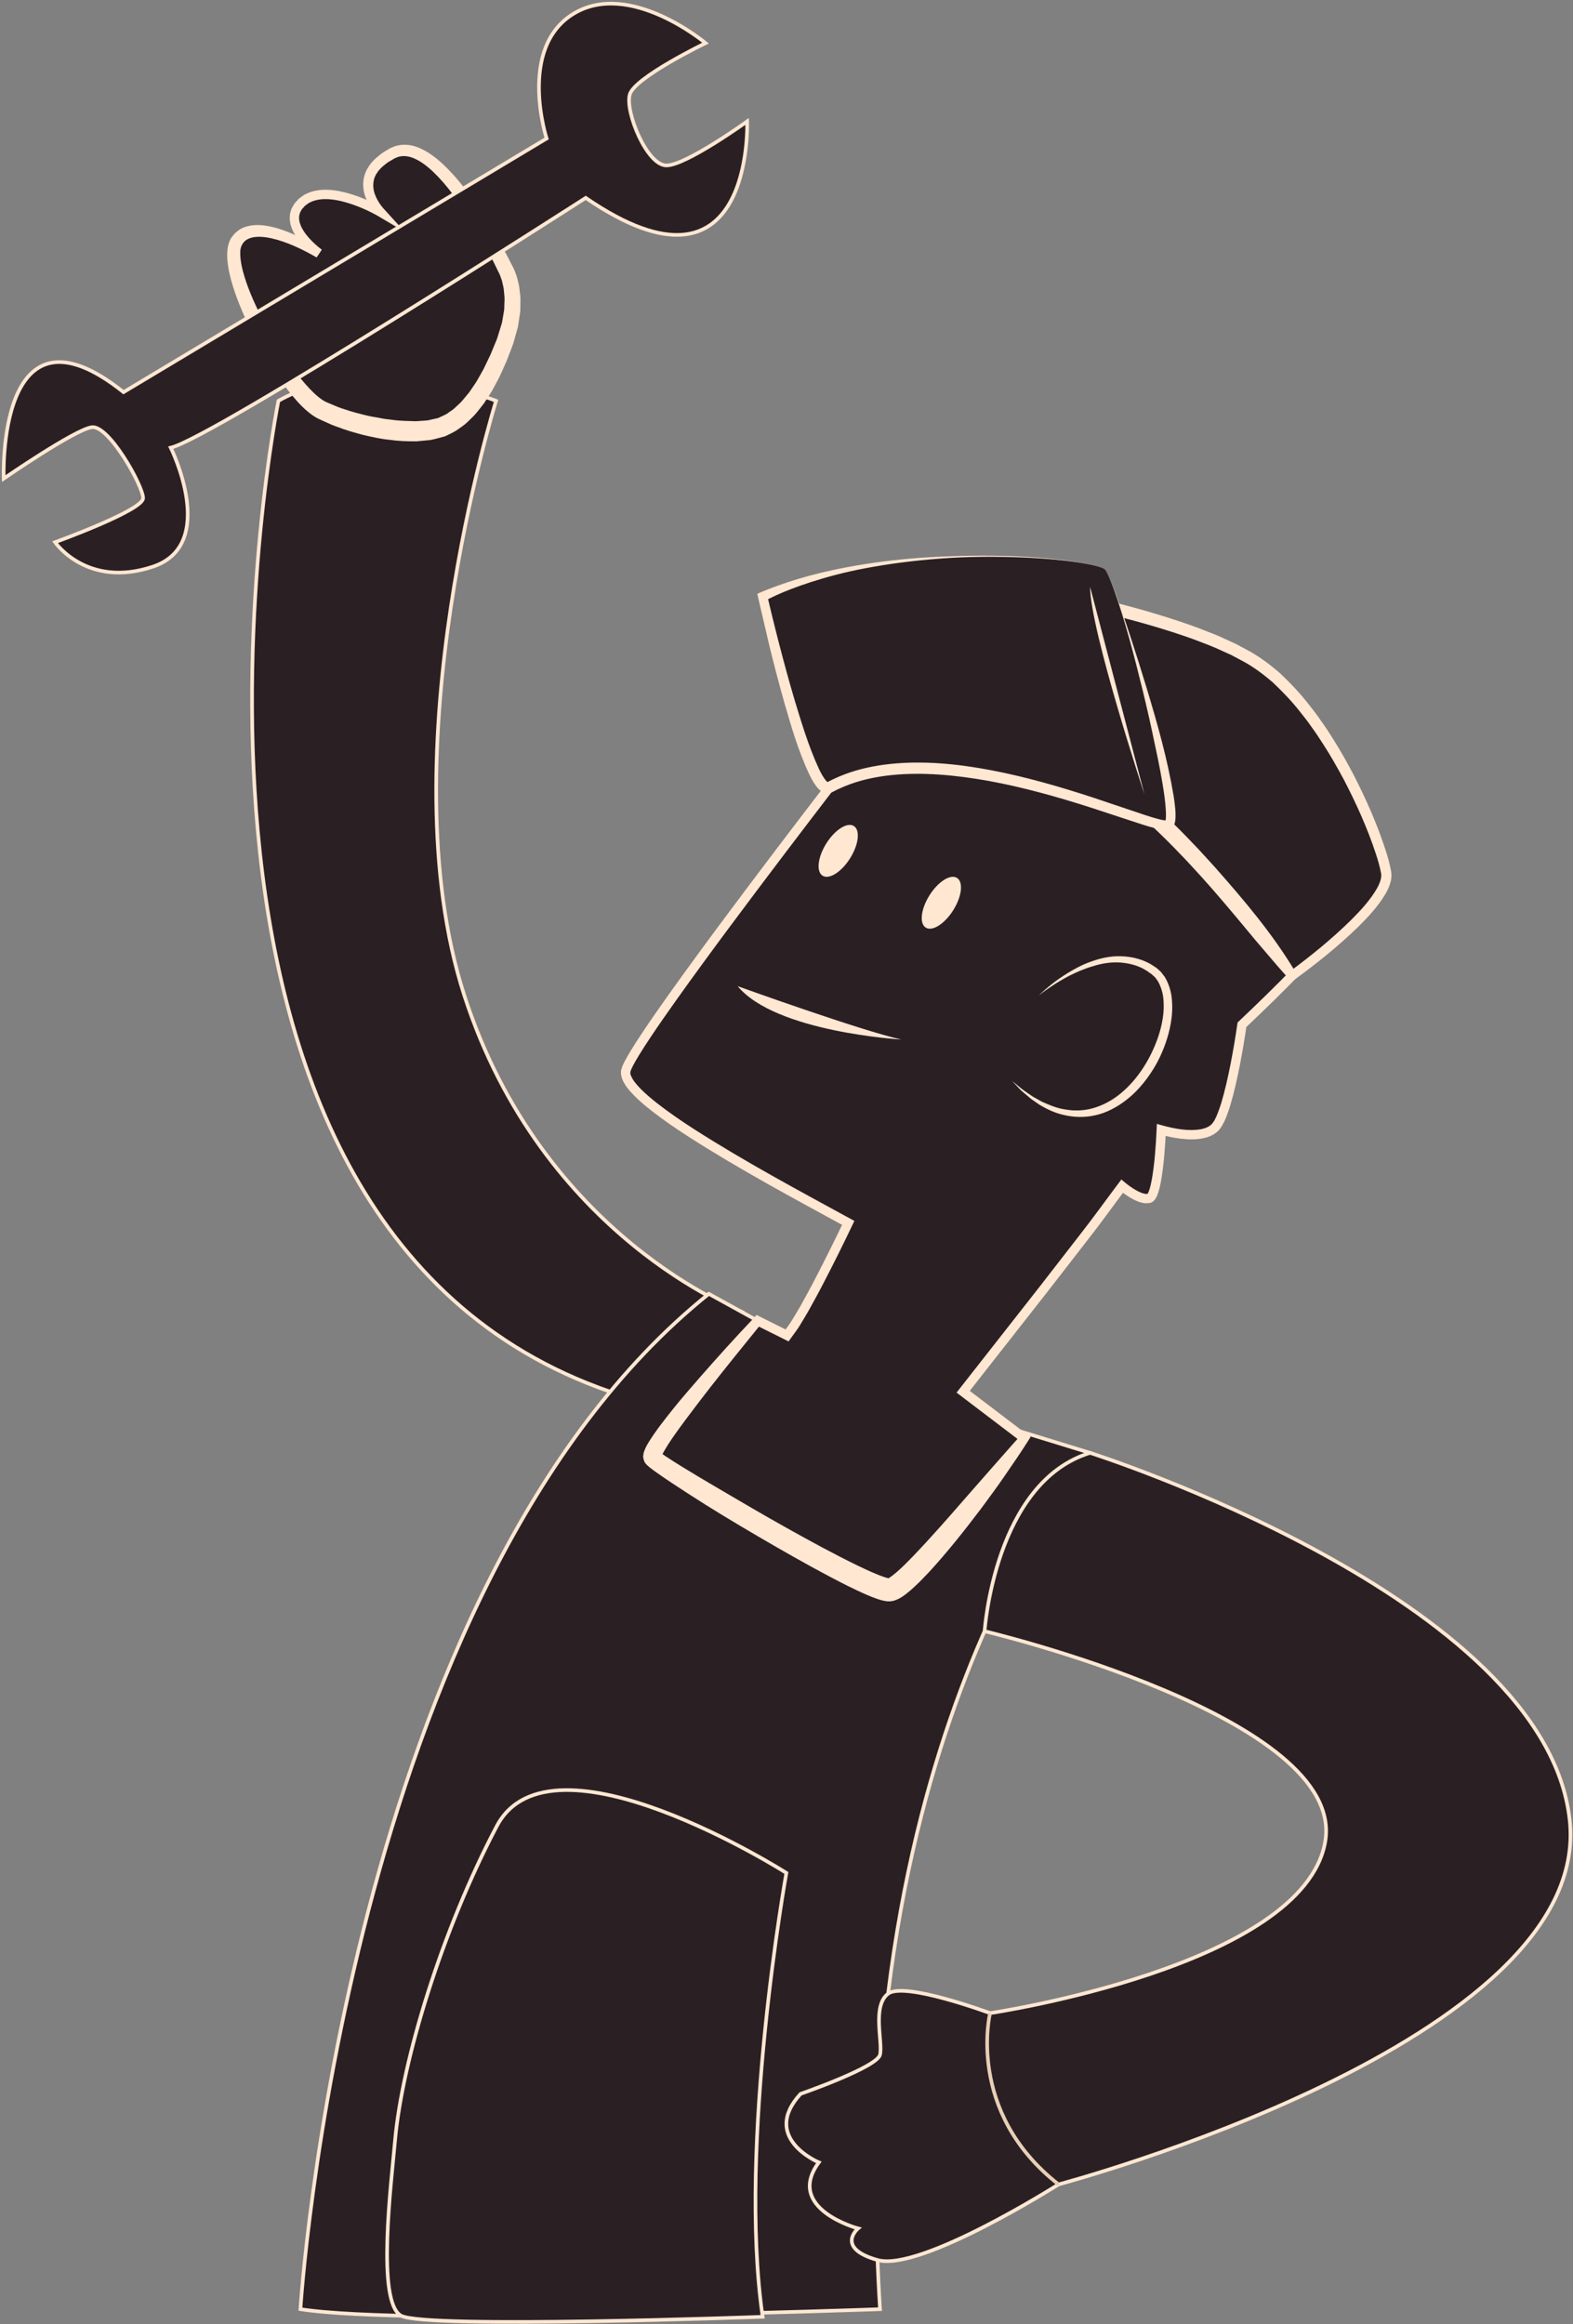 <?xml version="1.0" encoding="UTF-8"?> <svg xmlns="http://www.w3.org/2000/svg" width="434" height="641" viewBox="0 0 434 641" fill="none"><rect x="0" y="0" width="434" height="641" fill="#808080" stroke="none"/><path d="M204.583 361.788C204.583 361.788 149.689 341.307 128.098 274.507C106.507 207.707 136.87 110.545 136.87 110.545C136.87 110.545 101.784 96.376 76.818 110.545C76.818 110.545 31.194 336.583 168.374 383.815C168.374 383.815 194.702 374.847 204.583 361.788Z" fill="#2A2024" stroke="#FFE7D2" stroke-miterlimit="10"></path><path d="M279.239 394.071L300.755 400.684C300.755 400.684 232.681 476.254 242.802 636.842C242.802 636.842 112.578 641.564 82.889 636.842C82.889 636.842 95.334 437.12 195.57 356.825L209.048 364.247L279.239 394.071Z" fill="#2A2024" stroke="#FFE7D2" stroke-miterlimit="10"></path><path d="M245.502 195.563C245.502 195.563 173.979 287.328 172.631 295.424C171.282 303.52 211.764 325.113 234.032 337.257C234.032 337.257 221.886 362.898 217.163 368.295L209.05 364.247C209.05 364.247 178.029 399.333 180.052 402.032C182.075 404.732 239.429 439.143 245.502 438.469C251.575 437.794 282.613 396.635 282.613 396.635L265.744 383.815C265.744 383.815 306.229 332.535 309.602 327.136C309.602 327.136 314.325 331.184 317.024 330.51C319.724 329.835 320.398 311.618 320.398 311.618C320.398 311.618 331.193 314.992 335.241 310.944C339.289 306.896 342.663 282.605 342.663 282.605C342.663 282.605 364.254 262.363 365.605 258.315C366.956 254.267 300.156 189.492 245.502 195.563Z" fill="#2A2024"></path><path d="M246.172 196.811C236.109 209.758 226.112 222.766 216.201 235.831C206.192 249.06 196.217 262.322 186.594 275.813C184.195 279.189 181.813 282.578 179.524 286.012C178.377 287.727 177.252 289.454 176.191 291.2C175.654 292.067 175.158 292.954 174.69 293.824C174.499 294.243 174.22 294.724 174.1 295.087L173.917 295.607C173.921 295.531 173.891 295.819 173.921 295.448V295.497V295.594L173.919 295.789L173.917 296.178C174.016 296.569 174.417 297.475 174.956 298.205C175.513 298.961 176.168 299.689 176.861 300.398C178.264 301.806 179.84 303.106 181.44 304.368C184.661 306.881 188.075 309.196 191.539 311.434C205.453 320.341 220.09 328.176 234.653 336.13L235.724 336.716L235.2 337.816C232.651 343.157 230.031 348.441 227.295 353.69C225.951 356.323 224.508 358.917 223.078 361.516C222.335 362.806 221.546 364.082 220.782 365.364C220.037 366.648 219.015 367.891 218.136 369.15L217.578 369.949L216.588 369.455L208.475 365.407L210.016 365.106L210.001 365.123C205.313 370.922 200.589 376.705 196.004 382.572C193.704 385.499 191.466 388.471 189.244 391.43C187.055 394.377 184.803 397.42 183.121 400.394C182.902 400.77 182.76 401.103 182.599 401.435L182.466 401.807C182.421 401.908 182.486 401.803 182.479 401.781L182.477 401.721C182.468 401.702 182.468 401.732 182.466 401.461C182.447 401.034 182.209 400.669 181.929 400.366L182.183 400.609C182.333 400.735 182.395 400.737 182.496 400.819L183.486 401.511C184.972 402.513 186.551 403.495 188.116 404.468C191.267 406.409 194.466 408.312 197.677 410.189C204.092 413.957 210.51 417.737 217.004 421.362C223.492 424.989 230.031 428.56 236.637 431.777C238.286 432.559 239.944 433.352 241.578 434.024C242.394 434.374 243.213 434.683 243.966 434.936C244.34 435.057 244.737 435.192 244.984 435.229C245.328 435.347 245.407 435.224 244.894 435.347C245.586 435.192 245.205 435.149 245.311 435.162C245.601 434.949 245.863 434.825 246.189 434.55C246.812 434.084 247.467 433.517 248.111 432.935C249.406 431.767 250.682 430.465 251.944 429.157C257.01 423.89 261.9 418.265 266.786 412.662L274.162 404.259L281.582 395.867L281.831 397.673L281.814 397.658L264.962 384.852L263.921 384.06L264.733 383.027L286.848 354.841L297.826 340.691C301.53 335.986 304.936 331.204 308.509 326.464L309.394 325.291L310.442 326.168C311.254 326.846 312.188 327.497 313.103 328.057C313.571 328.304 314.035 328.611 314.505 328.781C314.98 329.022 315.431 329.138 315.86 329.228C316.101 329.322 316.245 329.252 316.412 329.258L316.663 329.266C316.258 329.451 316.925 329.168 316.689 329.239C316.636 329.251 316.586 329.286 316.558 329.327C316.558 329.327 316.584 329.282 316.599 329.264C316.636 329.23 316.683 329.14 316.73 329.052C316.825 328.884 316.923 328.659 317.007 328.425C317.357 327.48 317.596 326.367 317.8 325.268C318.573 320.816 318.897 316.16 319.112 311.582L319.189 309.954L320.785 310.399C324.171 311.341 327.949 312.007 331.254 311.442C332.061 311.283 332.849 311.056 333.474 310.669C333.652 310.594 333.794 310.487 333.921 310.366C334.013 310.302 334.295 310.038 334.237 310.147C334.501 309.78 334.849 309.391 335.042 309.041L335.553 308.034L336.053 306.801C336.384 305.977 336.652 305.096 336.938 304.235C337.995 300.726 338.798 297.088 339.519 293.444C340.234 289.798 340.857 286.108 341.388 282.438L341.454 281.987L341.785 281.676C347.027 276.719 352.224 271.679 357.215 266.489C359.648 263.905 362.261 261.201 364.08 258.489L364.304 258.062L364.364 257.957L364.379 257.931C364.398 257.862 364.274 258.448 364.327 258.18L364.332 258.096C364.362 257.901 364.287 258.043 364.302 258.135C364.306 258.197 364.074 257.662 363.863 257.383C363.419 256.705 362.884 256.009 362.324 255.337C361.207 253.982 359.991 252.669 358.752 251.381C353.759 246.246 348.354 241.457 342.784 236.9C337.206 232.346 331.428 228.029 325.47 223.981C313.556 215.909 300.929 208.796 287.528 203.64C274.349 198.593 260.176 195.411 246.172 196.811ZM245.36 194.283C260.131 192.692 274.86 196.036 288.452 201.22C302.101 206.472 314.877 213.677 326.922 221.836C332.944 225.927 338.778 230.286 344.416 234.89C350.051 239.501 355.505 244.331 360.61 249.579C361.879 250.9 363.127 252.246 364.314 253.685C364.911 254.402 365.487 255.141 366.032 255.979C366.314 256.458 366.55 256.709 366.831 257.632C366.904 257.944 366.909 258.302 366.896 258.335L366.891 258.418C366.947 258.18 366.816 258.792 366.818 258.747L366.795 258.796L366.7 258.994L366.305 259.776C364.089 263.081 361.581 265.567 359.074 268.26C354.026 273.511 348.824 278.555 343.546 283.546L343.941 282.784C343.4 286.527 342.775 290.227 342.049 293.932C341.315 297.632 340.505 301.319 339.401 304.985C339.098 305.9 338.821 306.814 338.456 307.727L337.898 309.095L337.106 310.577C336.829 311.036 336.541 311.346 336.257 311.737C335.843 312.149 335.755 312.172 335.484 312.404C335.261 312.598 335.027 312.765 334.773 312.883C333.792 313.476 332.744 313.762 331.724 313.966C329.671 314.35 327.678 314.251 325.739 314.028C323.787 313.789 321.925 313.409 320.011 312.849L321.684 311.666C321.459 316.366 321.145 321.009 320.331 325.723C320.108 326.906 319.87 328.079 319.419 329.318C319.303 329.629 319.176 329.943 318.987 330.282C318.895 330.45 318.807 330.615 318.656 330.804C318.581 330.901 318.536 330.972 318.429 331.085C318.291 331.223 318.135 331.352 317.971 331.463C317.516 331.704 317.903 331.579 317.215 331.775L316.595 331.822C316.182 331.839 315.738 331.874 315.42 331.762C314.707 331.62 314.041 331.42 313.47 331.137C312.847 330.899 312.332 330.564 311.776 330.263C310.711 329.608 309.734 328.929 308.759 328.118L310.691 327.821C307.079 332.625 303.551 337.573 299.864 342.252L288.877 356.415L266.751 384.614L266.519 382.789L283.371 395.596L283.388 395.607L284.374 396.236L283.639 397.413C281.642 400.607 279.497 403.673 277.375 406.77C275.268 409.877 273.022 412.879 270.799 415.905C266.266 421.897 261.617 427.789 256.458 433.42C255.144 434.816 253.823 436.203 252.361 437.556C251.626 438.235 250.879 438.905 250.016 439.571C249.629 439.901 249.075 440.243 248.603 440.567C247.885 441.01 246.7 441.473 246.466 441.497C245.051 441.804 244.166 441.527 243.616 441.418C242.944 441.278 242.461 441.1 241.948 440.93C240.934 440.58 240.011 440.211 239.115 439.816C237.303 439.045 235.598 438.205 233.882 437.367C227.091 433.964 220.552 430.294 214.041 426.557C207.545 422.803 201.081 419.008 194.724 415.025C191.55 413.021 188.391 410.998 185.252 408.913C183.68 407.861 182.118 406.817 180.544 405.677L179.275 404.712C179.015 404.498 178.695 404.227 178.502 404.038L178.257 403.789C177.815 403.323 177.589 402.687 177.484 402.047C177.428 401.665 177.463 401.581 177.473 401.446L177.529 401.04C177.57 400.791 177.639 400.445 177.694 400.334C177.81 400.02 177.937 399.674 178.064 399.397C178.317 398.893 178.575 398.382 178.841 397.959C180.965 394.499 183.297 391.613 185.653 388.638C188.013 385.696 190.483 382.866 192.944 380.038C197.887 374.394 202.889 368.834 208.064 363.41L208.079 363.392L208.734 362.649L209.621 363.092L217.735 367.14L216.188 367.445C216.981 366.279 217.859 365.246 218.594 363.981C219.337 362.731 220.099 361.498 220.827 360.236C222.24 357.669 223.662 355.112 225 352.492C227.712 347.284 230.332 342.005 232.859 336.705L233.407 338.389C218.845 330.435 204.182 322.592 190.131 313.596C186.626 311.333 183.164 308.988 179.84 306.396C178.184 305.09 176.548 303.746 175.021 302.212C174.263 301.437 173.526 300.623 172.852 299.706C172.225 298.735 171.529 297.812 171.327 296.133L171.329 295.744L171.331 295.549V295.452V295.403C171.372 294.999 171.353 295.257 171.366 295.151L171.666 294.194C171.885 293.579 172.145 293.163 172.386 292.639C172.899 291.681 173.419 290.755 173.973 289.86C175.068 288.06 176.208 286.312 177.368 284.577C179.681 281.107 182.073 277.705 184.481 274.314C194.136 260.781 204.115 247.509 214.135 234.27C224.169 221.039 234.285 207.879 244.475 194.769L244.81 194.337L245.36 194.283Z" fill="#FFE7D2"></path><path d="M277.89 161.828C277.89 161.828 329.845 169.924 348.739 184.093C367.632 198.262 381.125 231.999 382.476 240.772C383.825 249.544 356.521 269.052 356.521 269.052C356.521 269.052 324.33 224.354 300.158 211.42C275.983 198.488 259.671 161.828 277.89 161.828Z" fill="#2A2024"></path><path d="M278.183 159.994C285.686 161.25 293.099 162.755 300.491 164.452C307.876 166.164 315.218 168.094 322.468 170.401C326.089 171.562 329.701 172.774 333.244 174.215C335.031 174.882 336.792 175.638 338.529 176.459L341.145 177.661L343.698 179.038C347.092 180.767 350.416 183.275 353.192 185.689C356.064 188.405 358.724 191.216 361.076 194.242C362.274 195.743 363.443 197.264 364.514 198.849C365.642 200.397 366.677 202.003 367.695 203.62C369.754 206.839 371.605 210.174 373.396 213.537C376.879 220.317 379.976 227.277 382.332 234.581C382.929 236.408 383.444 238.26 383.809 240.248C383.934 241.062 383.934 241.169 383.895 241.912C383.85 242.608 383.706 243.169 383.55 243.678C383.223 244.721 382.77 245.66 382.261 246.536C380.195 250.008 377.543 252.815 374.833 255.521C369.344 260.871 363.43 265.61 357.268 270.098L356.343 270.773L355.471 269.802C353.435 267.536 351.419 265.228 349.46 262.893C347.461 260.587 345.5 258.255 343.563 255.903C339.668 251.22 335.753 246.557 331.685 242.035C329.619 239.81 327.603 237.527 325.47 235.373C323.377 233.174 321.231 231.035 319.037 228.952C316.887 226.818 314.608 224.844 312.358 222.84C310.043 220.925 307.741 218.99 305.288 217.306L303.476 215.998L301.588 214.854L299.7 213.707L297.69 212.53C294.959 210.935 292.298 209.021 289.893 207.009C285.042 202.924 280.826 198.179 277.223 193.01C273.671 187.813 270.606 182.205 268.976 175.898C268.229 172.754 267.692 169.34 268.85 165.728C269.425 163.945 270.774 162.182 272.526 161.229C274.272 160.254 276.142 160.002 277.886 159.962L278.021 159.959L278.183 159.994ZM277.781 163.696C275.148 163.773 273.123 164.735 272.451 166.99C271.714 169.273 272.043 172.196 272.764 174.94C274.253 180.507 277.184 185.826 280.586 190.671C284.034 195.511 288.074 199.959 292.637 203.717C294.952 205.607 297.297 207.254 299.864 208.731L301.826 209.861L303.875 211.083L305.924 212.307L307.848 213.671C310.462 215.442 312.867 217.429 315.285 219.402C317.623 221.451 319.992 223.476 322.206 225.641C324.453 227.78 326.637 229.97 328.763 232.214C330.932 234.42 332.97 236.735 335.063 239.003C343.235 248.241 351.23 257.641 357.565 268.294L355.77 267.998C361.77 263.568 367.632 258.807 372.917 253.586C375.522 250.966 378.061 248.189 379.834 245.151C380.268 244.393 380.627 243.618 380.859 242.859C380.979 242.464 381.05 242.11 381.074 241.859C381.134 241.67 381.076 240.817 381.018 240.712C380.689 238.994 380.189 237.203 379.6 235.451C377.281 228.405 374.182 221.543 370.731 214.933C368.957 211.65 367.123 208.394 365.096 205.27C364.093 203.7 363.075 202.141 361.972 200.646C360.921 199.111 359.781 197.648 358.615 196.207C356.319 193.284 353.753 190.632 351.142 188.169C348.206 185.669 345.455 183.625 342.116 181.92L339.68 180.625L337.149 179.482C335.469 178.701 333.76 177.979 332.007 177.337C328.554 175.956 324.998 174.786 321.431 173.667C314.286 171.442 307.013 169.576 299.69 167.929C292.435 166.314 285.108 164.879 277.781 163.696Z" fill="#FFE7D2"></path><path d="M248.689 286.688C248.689 286.688 214.013 284.686 203.533 271.978C203.533 271.978 237.769 284.315 248.689 286.688Z" fill="#FFE7D2"></path><path d="M263 251.03C265.383 247.247 265.849 243.257 264.041 242.119C262.234 240.981 258.837 243.125 256.455 246.909C254.072 250.692 253.606 254.682 255.414 255.82C257.221 256.959 260.618 254.814 263 251.03Z" fill="#FFE7D2"></path><path d="M234.54 236.718C236.922 232.935 237.388 228.945 235.581 227.807C233.773 226.668 230.377 228.813 227.994 232.597C225.612 236.381 225.146 240.37 226.953 241.508C228.761 242.646 232.157 240.502 234.54 236.718Z" fill="#FFE7D2"></path><path d="M286.661 274.507C286.661 274.507 304.878 257.639 318.373 267.76C331.868 277.881 308.252 327.136 279.239 298.123" fill="#2A2024"></path><path d="M286.661 274.507C286.661 274.507 287.84 273.266 290.196 271.408C291.368 270.474 292.865 269.431 294.643 268.318C296.447 267.257 298.517 266.053 300.997 265.207C303.441 264.313 306.272 263.611 309.351 263.723C312.386 263.813 315.746 264.597 318.536 266.59C318.751 266.731 318.828 266.738 319.155 266.998L319.601 267.401C319.9 267.706 320.2 267.863 320.501 268.292L321.386 269.452C321.618 269.85 321.813 270.255 322.026 270.661C322.782 272.306 323.231 274.082 323.344 275.856C323.662 279.417 323.059 282.969 322.034 286.338C321.001 289.712 319.505 292.935 317.576 295.826C315.658 298.714 313.38 301.338 310.728 303.38C308.093 305.421 305.129 306.965 302.093 307.602C299.065 308.279 296.082 308.112 293.509 307.493C290.9 306.935 288.731 305.807 286.906 304.746C286.038 304.145 285.226 303.582 284.475 303.061C283.781 302.474 283.141 301.937 282.565 301.452C281.386 300.52 280.661 299.564 280.083 299.015C279.531 298.435 279.237 298.128 279.237 298.128C279.237 298.128 279.57 298.396 280.19 298.901C280.837 299.373 281.67 300.204 282.909 301.023C283.517 301.444 284.189 301.907 284.923 302.414C285.697 302.848 286.532 303.316 287.425 303.816C289.287 304.63 291.381 305.601 293.823 305.966C296.232 306.398 298.925 306.385 301.594 305.62C304.255 304.856 306.897 303.477 309.24 301.519C313.96 297.63 317.608 291.829 319.668 285.599C320.673 282.481 321.268 279.189 321.027 276.045C320.956 274.469 320.578 272.961 319.99 271.617L319.5 270.644L318.925 269.845C318.796 269.575 318.379 269.295 318.122 269.023L317.679 268.612L317.288 268.372C314.92 266.499 312.025 265.69 309.272 265.469C306.489 265.232 303.796 265.754 301.423 266.502C299.024 267.206 296.904 268.162 295.066 269.083C293.245 270.039 291.688 270.953 290.46 271.789C287.975 273.408 286.661 274.507 286.661 274.507Z" fill="#FFE7D2"></path><path d="M121.799 117.823C128.708 115.302 134.62 107.028 139.342 94.207C144.065 81.387 139.342 73.965 139.342 73.965C139.342 73.965 121.125 35.505 108.304 42.253C95.484 49 104.931 58.447 104.931 58.447C104.931 58.447 90.087 49.675 83.34 55.748C76.592 61.821 88.062 69.917 88.062 69.917C88.062 69.917 70.128 58.447 65.264 66.543C60.398 74.639 79.292 108.376 88.739 113.101C98.183 117.823 113.955 120.686 121.799 117.823Z" fill="#2A2024"></path><path d="M120.646 115.392C121.565 114.937 122.684 114.518 123.436 114.033C124.095 113.49 124.782 113.172 125.476 112.513C126.15 111.838 126.9 111.265 127.531 110.52L129.414 108.26L131.109 105.78C131.678 104.955 132.129 104.028 132.648 103.156C133.172 102.286 133.645 101.378 134.07 100.437L135.397 97.65L136.58 94.774L137.12 93.477L137.594 91.952L138.524 88.914L138.988 86.113C139.213 85.196 139.104 84.183 139.185 83.221C139.284 82.237 139.11 81.29 139.044 80.326C139.007 79.351 138.689 78.453 138.518 77.517C138.249 76.66 137.895 75.659 137.575 75.086L137.454 74.871L137.448 74.858C135.101 69.897 132.419 64.969 129.5 60.279C126.558 55.612 123.35 51.038 119.467 47.342C117.539 45.517 115.367 43.913 113.098 43.271C111.97 42.981 110.864 42.966 109.825 43.282C109.271 43.494 108.893 43.627 108.238 44.054C107.667 44.415 106.936 44.75 106.533 45.139C105.59 45.848 104.619 46.698 104.018 47.699C103.326 48.663 103.019 49.778 102.989 50.922C102.953 52.069 103.232 53.269 103.769 54.403C104.278 55.524 105.044 56.665 105.837 57.534L111.676 63.945L104.269 59.557L104.263 59.553C101.467 57.987 98.398 56.643 95.305 55.776C92.243 54.906 88.915 54.489 86.222 55.516C85.902 55.666 85.56 55.782 85.253 55.952L84.405 56.562C84.375 56.57 84.166 56.753 84.284 56.617L84.072 56.849L83.647 57.315L83.226 57.779L83.039 58.166C82.897 58.408 82.74 58.651 82.691 58.977C82.597 59.278 82.502 59.579 82.532 59.905C82.504 60.221 82.504 60.545 82.597 60.878C82.633 61.209 82.717 61.542 82.863 61.874C83.076 62.542 83.445 63.206 83.868 63.837C84.272 64.479 84.768 65.089 85.292 65.673C86.335 66.835 87.564 67.954 88.796 68.862L87.358 71.001C83.421 68.725 79.12 66.668 74.797 65.701C72.662 65.24 70.425 65.089 68.782 65.749C67.156 66.358 66.22 67.913 66.282 69.728C66.269 71.74 66.742 73.959 67.39 76.11C68.041 78.273 68.865 80.416 69.787 82.527C71.636 86.745 73.816 90.853 76.24 94.793C78.662 98.728 81.31 102.552 84.284 105.948C85.76 107.627 87.371 109.235 88.977 110.309C89.381 110.571 89.735 110.782 90.128 110.936L91.76 111.626C92.853 112.107 93.94 112.551 94.966 112.841C97.004 113.569 99.207 114.112 101.419 114.647C102.521 114.909 103.646 115.057 104.757 115.27C105.865 115.513 106.981 115.659 108.098 115.766C110.336 116.107 112.548 116.09 114.747 116.17L117.949 115.946L120.874 115.293L120.646 115.392ZM122.815 120.327L122.72 120.353C121.411 120.701 120.077 121.081 118.761 121.352L114.904 121.714C112.385 121.732 109.866 121.646 107.428 121.287C104.952 121.07 102.568 120.475 100.167 119.945C97.803 119.303 95.439 118.652 93.051 117.718C91.82 117.31 90.736 116.823 89.681 116.322L88.071 115.586C87.377 115.283 86.718 114.866 86.149 114.469C83.879 112.833 82.21 110.981 80.619 109.083C77.477 105.275 74.857 101.221 72.445 97.048C70.042 92.874 67.908 88.555 66.093 84.069C65.191 81.823 64.382 79.529 63.737 77.147C63.108 74.764 62.603 72.301 62.694 69.584C62.767 68.858 62.764 68.278 63.039 67.387C63.157 66.971 63.297 66.528 63.422 66.322L63.615 65.922L63.662 65.824L63.675 65.798C63.847 65.48 63.735 65.693 63.778 65.615L63.823 65.559L64.001 65.334C64.886 64.091 66.179 63.056 67.59 62.607C70.427 61.651 73.103 62.106 75.518 62.686C77.954 63.309 80.224 64.237 82.408 65.287C84.6 66.346 86.683 67.499 88.751 68.832L87.312 70.971C85.839 69.887 84.577 68.727 83.372 67.394C82.777 66.73 82.208 66.03 81.714 65.252C81.209 64.492 80.741 63.67 80.436 62.742C80.249 62.297 80.125 61.821 80.056 61.312C79.938 60.824 79.921 60.311 79.96 59.783C79.94 59.259 80.067 58.75 80.221 58.243C80.322 57.732 80.58 57.242 80.876 56.763L81.31 56.055L81.736 55.584L82.161 55.118L82.373 54.886C82.657 54.624 82.622 54.689 82.762 54.573L83.962 53.716C84.385 53.478 84.843 53.31 85.285 53.111C86.172 52.73 87.121 52.565 88.034 52.432C88.96 52.333 89.877 52.29 90.774 52.367C91.689 52.37 92.55 52.569 93.437 52.679C94.294 52.874 95.17 53.027 96.001 53.289C97.691 53.744 99.313 54.36 100.906 55.03C102.504 55.711 104.026 56.45 105.575 57.33L105.581 57.335L104.014 59.358C102.884 58.176 102.053 56.963 101.349 55.55C100.655 54.161 100.206 52.563 100.21 50.899C100.202 49.249 100.67 47.529 101.576 46.174C102.414 44.752 103.571 43.672 104.849 42.682C105.493 42.117 106.062 41.868 106.668 41.465C107.012 41.261 107.168 41.138 107.664 40.868L108.848 40.363C110.488 39.803 112.284 39.807 113.881 40.191C115.492 40.578 116.879 41.323 118.196 42.107C119.461 42.949 120.672 43.848 121.748 44.851C126.116 48.826 129.513 53.486 132.676 58.237C135.812 63.023 138.636 67.922 141.221 73.069L141.097 72.844C141.85 74.115 142.181 75.14 142.589 76.299C142.849 77.44 143.242 78.58 143.33 79.737C143.45 80.891 143.663 82.052 143.588 83.203C143.53 84.361 143.661 85.501 143.429 86.674L142.896 90.178L142.033 93.262L141.595 94.798L140.968 96.471L139.793 99.527L138.449 102.535C138.017 103.545 137.532 104.535 136.982 105.505C136.439 106.476 135.971 107.479 135.359 108.424L133.518 111.258C132.831 112.169 132.094 113.056 131.379 113.954C130.651 114.845 129.734 115.624 128.912 116.457C128.081 117.282 126.88 118.014 125.854 118.757C124.816 119.41 123.921 119.747 122.948 120.256L122.815 120.327Z" fill="#FFE7D2"></path><path d="M34.082 108.153L150.812 38.205C150.812 38.205 142.716 13.24 158.234 3.793C173.754 -5.653 194.67 11.889 194.67 11.889C194.67 11.889 175.102 21.336 173.754 26.059C172.405 30.781 178.476 45.627 183.875 45.627C189.274 45.627 206.14 33.48 206.14 33.48C206.14 33.48 208.165 86.466 161.607 54.575C161.607 54.575 58.588 120.77 47.118 123.469C47.118 123.469 60.398 150.21 42.181 156.283C23.963 162.356 15.191 149.536 15.191 149.536C15.191 149.536 39.481 140.763 39.481 137.389C39.481 134.016 30.034 117.147 25.312 117.821C20.59 118.496 1.022 131.991 1.022 131.991C1.022 131.991 -1.003 80.156 34.082 108.153Z" fill="#2A2024" stroke="#FFE7D2" stroke-miterlimit="10"></path><path d="M300.755 400.684C300.755 400.684 426.332 440.494 433.079 501.895C439.827 563.297 292.059 602.431 292.059 602.431C292.059 602.431 253.935 626.618 242.128 623.296C230.321 619.973 236.748 614.577 236.748 614.577C236.748 614.577 216.455 609.178 225.919 596.36C225.919 596.36 209.741 589.612 220.876 577.468C220.876 577.468 241.986 570.154 242.804 566.672C243.625 563.191 240.532 553.229 245.042 549.83C249.552 546.43 273.168 555.203 273.168 555.203C273.168 555.203 359.575 542.382 365.626 507.971C371.678 473.559 271.656 449.872 271.656 449.872C271.656 449.872 274.364 408.782 300.755 400.684Z" fill="#2A2024" stroke="#FFE7D2" stroke-miterlimit="10"></path><path d="M210.416 164.525C210.416 164.525 222.955 220.348 228.83 217.148C259.795 200.286 317.571 229.23 322.27 227.542C326.969 225.852 308.251 160.477 304.878 157.104C301.504 153.73 245.705 148.174 210.416 164.525Z" fill="#2A2024"></path><path d="M211.919 165.238C212.348 167.07 213.366 171.384 214.992 177.681C216.1 181.944 217.477 187.113 219.212 192.986C221.003 198.81 222.938 205.543 226.011 212.191C226.408 213.003 226.838 213.804 227.312 214.513C227.548 214.852 227.797 215.204 228.036 215.438C228.255 215.689 228.532 215.797 228.377 215.748C228.341 215.72 228.038 215.806 228.175 215.765L228.837 215.423C229.273 215.196 229.717 214.966 230.216 214.745C231.186 214.283 232.15 213.892 233.143 213.516C237.109 212.022 241.402 211.126 245.817 210.671C254.673 209.76 264.009 210.624 273.385 212.406C282.776 214.186 292.255 216.899 301.723 220.008C306.428 221.591 311.172 223.186 315.935 224.788C317.118 225.171 318.306 225.544 319.476 225.854C320.061 226.01 320.642 226.144 321.173 226.225C321.426 226.266 321.706 226.287 321.815 226.277C321.871 226.281 321.832 226.277 321.832 226.277C321.723 226.328 322.056 226.174 321.585 226.401L321.686 226.339L321.783 226.279C321.729 226.296 321.678 226.322 321.632 226.356C321.54 226.418 321.476 226.573 321.502 226.504C321.572 226.386 321.682 225.761 321.69 225.231C321.718 224.672 321.686 224.069 321.658 223.474C321.594 222.267 321.463 221.037 321.306 219.808C320.649 214.878 319.633 209.941 318.577 205.047C317.565 200.137 316.453 195.26 315.287 190.437C312.909 180.803 310.468 171.32 307.276 162.412C306.871 161.302 306.452 160.202 305.984 159.127C305.509 158.106 305.077 156.818 303.845 156.535C301.656 155.749 299.365 155.398 297.123 155.046C292.62 154.391 288.174 154.041 283.847 153.816C275.191 153.403 266.981 153.476 259.443 154.048C251.903 154.61 245.031 155.532 239.01 156.67C232.982 157.778 227.83 159.212 223.661 160.552C219.493 161.903 216.306 163.187 214.182 164.156C213.205 164.605 212.458 164.978 211.919 165.238ZM209.874 163.357C209.874 163.357 211.051 162.842 213.293 161.991C215.542 161.162 218.853 159.983 223.15 158.822C231.74 156.507 244.26 154.181 259.415 153.522C266.985 153.195 275.199 153.077 283.862 153.612C288.192 153.878 292.637 154.271 297.138 154.971C299.38 155.345 301.669 155.718 303.853 156.528C305.077 156.829 305.524 158.1 306.012 159.12C306.49 160.192 306.92 161.289 307.339 162.395C310.579 171.286 313.588 180.599 316.476 190.119C319.345 199.652 322.116 209.367 323.799 219.454C323.999 220.721 324.175 221.997 324.283 223.307C324.319 223.968 324.36 224.627 324.332 225.33C324.278 226.049 324.315 226.717 323.851 227.748C323.862 227.935 323.035 228.718 323.063 228.617L322.962 228.68C322.416 228.929 322.672 228.787 322.485 228.858C322.322 228.897 322.139 228.933 322.036 228.931C321.519 228.97 321.164 228.916 320.797 228.869C320.082 228.764 319.436 228.615 318.802 228.45C317.535 228.126 316.319 227.75 315.108 227.37C310.332 225.802 305.573 224.239 300.853 222.688C291.43 219.667 282.05 217.058 272.831 215.38C263.626 213.725 254.56 212.902 246.131 213.746C241.926 214.173 237.891 215.015 234.214 216.394C233.299 216.74 232.387 217.109 231.547 217.506C231.126 217.689 230.684 217.914 230.239 218.146L229.578 218.486C229.275 218.668 228.483 218.902 227.952 218.778C226.814 218.563 226.299 217.998 225.841 217.571C225.39 217.113 225.083 216.662 224.767 216.211C224.17 215.312 223.7 214.42 223.266 213.533C219.974 206.432 218.151 199.731 216.405 193.796C214.723 187.854 213.398 182.644 212.335 178.349L208.932 163.765L209.874 163.357Z" fill="#FFE7D2"></path><path d="M108.981 590.46C110.961 568.053 122.115 532.005 137.059 503.637C152.004 475.268 216.964 516.533 216.964 516.533C216.964 516.533 203.492 591.143 210.416 638.942C210.416 638.942 117.551 642.331 110.673 638.65C103.797 634.967 107.954 602.08 108.981 590.46Z" fill="#2A2024" stroke="#FFE7D2" stroke-miterlimit="10"></path><path d="M315.768 219.095C315.768 219.095 300.787 173.761 300.755 161.828Z" fill="#FFE7D2"></path><path d="M273.166 555.198C273.166 555.198 266.416 582.379 292.057 602.43" stroke="#E8CFB5" stroke-miterlimit="10"></path></svg> 
